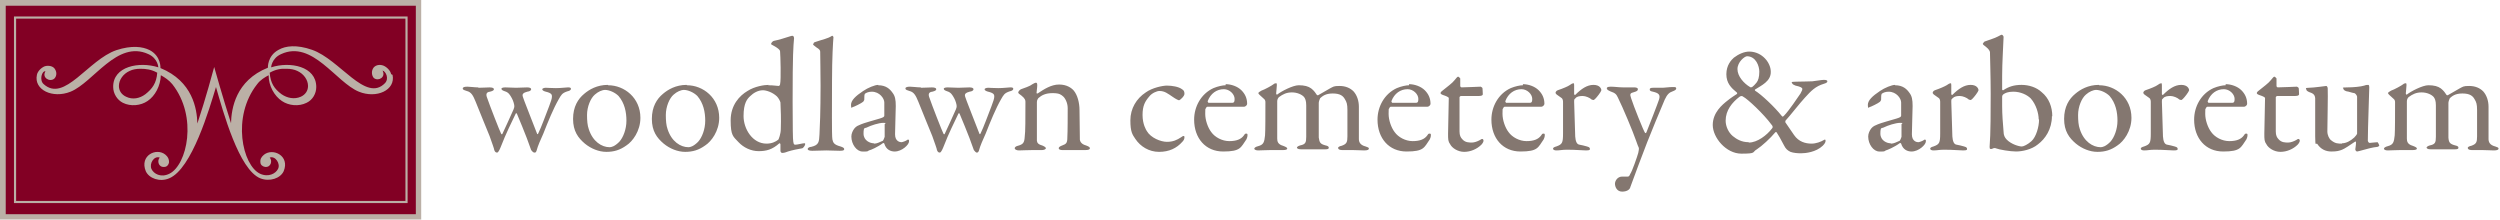 <?xml version="1.0" encoding="UTF-8"?>
<svg id="Layer_1" xmlns="http://www.w3.org/2000/svg" version="1.1" viewBox="0 0 698 61.3">
  <!-- Generator: Adobe Illustrator 29.1.0, SVG Export Plug-In . SVG Version: 2.1.0 Build 142)  -->
  <defs>
    <style>
      .st0 {
        fill: #bbb0a6;
      }

      .st1 {
        fill: #847770;
      }

      .st2 {
        fill: #820024;
      }
    </style>
  </defs>
  <g>
    <rect class="st2" x=".8" y=".8" width="116" height="59.7"/>
    <path class="st0" d="M116.1,1.6v58.2H1.6V1.6h114.4M117.6,0H0v61.3h117.6V0h0Z"/>
  </g>
  <path class="st0" d="M113.2,5.2v50.9H4.5V5.2h108.7M113.8,4.6H3.9v52.1h109.9V4.6h0Z"/>
  <path class="st0" d="M109.2,20.7c-.2-1-1.2-2-2.2-2.4-1.1-.4-2.4-.1-2.9.9-.5,1-.2,2.1.3,2.6,1.3,1,3.4-.3,2.4-2.1.9.2,1.9,2.2.7,3.5-5.4,5.6-12.6-6.6-20.4-9.3-4.3-1.5-7.4-1.1-9.3,0-3.2,1.7-3,5-3,5-9,3.6-10.2,11.4-10.3,15.5-2.3-7.2-4.4-14.6-4.7-15.7h0c0-.1,0-.1,0,0,0,0,0,0,0,0h0c-.3,1.1-2.3,8.6-4.7,15.8-.1-4.1-1.3-11.8-10.3-15.5,0,0,.2-3.3-3-5-2-1-5-1.4-9.3,0-7.9,2.7-14.5,14.7-20.3,9.5-1.3-1.1-.5-3.8.5-3.6-1.1,1.7,1.1,3.1,2.4,2.1.6-.5.9-1.6.3-2.6-.5-1-1.9-1.2-2.9-.9-1,.4-2,1.4-2.2,2.4-.9,4.2,4.4,6.7,9.4,4.7,6.4-2.6,13-14.5,21.7-10.5,2.7,1.2,2.8,3.7,2.8,3.7-5.3-1.7-12.7-.3-12.6,5.5,0,1.8,1.1,3.6,2.7,4.4,2.2,1.1,5,.8,6.9-.5,2.1-1.4,3.6-4.2,3.7-7.2,1.1.6,2.3,1.4,3.2,2.5,7.2,9.1,4.1,22.6-.8,25-2.4,1.2-4.4,0-5-1.3-.7-1.5.7-3.8,2.3-3.2,0,0,0,0,0,0-.8.8-.4,2.8,1.3,2.6.7,0,1.2-.6,1.3-1.3,0-.9-.3-1.5-1-2.1-2.5-2.1-7.3.2-5.5,4.6.9,2,3.9,3.1,6.5,2,6.4-2.6,11.3-19.6,13.1-25.5,2,6.9,6.4,23.1,12.4,25.5,2.6,1,5.6,0,6.5-2,1.8-4.3-3-6.6-5.5-4.6-.7.6-1.1,1.2-1,2.1,0,.7.6,1.2,1.3,1.3,1.7.2,2.1-1.8,1.3-2.6,0,0,0,0,0,0,1.6-.6,3.1,1.8,2.3,3.2-.6,1.2-2.6,2.4-5,1.3-4.9-2.3-8-15.9-.8-25,.9-1.2,2.1-1.9,3.2-2.5,0,3,1.6,5.8,3.7,7.2,1.9,1.3,4.7,1.6,6.9.5,1.7-.8,2.7-2.6,2.7-4.4,0-5.8-7.3-7.2-12.6-5.5,0,0,.1-2.5,2.8-3.7,8.7-4,15.3,7.9,21.7,10.5,4.9,2,10.3-.4,9.4-4.7ZM40.6,26.3c-1.6,1.2-3.6,1.6-5.4.7-1.3-.6-2-1.7-2-3,0-1.7,1.2-3.4,3-4.2.8-.4,1.9-.6,3-.6,1.6,0,3.1.2,4.7,1.1-.2,2.9-1.4,4.5-3.3,6ZM80,19.2c1.1,0,2.2.2,3,.6,1.8.8,3,2.5,3,4.2,0,1.3-.7,2.4-2,3-1.8.8-3.8.4-5.4-.7-2-1.5-3.1-3.1-3.3-6,1.6-.9,3.1-1.2,4.7-1.1Z"/>
  <path class="st1" d="M666.8,26.1c0,.2.3.4,1.6,1.6.4.4.3,1,.3,1.2,0,3.1,0,7.6-.1,8.9-.2,1.9-.4,2.6-1.9,3-.8.2-1.1.5-1.1.7,0,.3.4.5,1.1.5,1,0,1.9-.1,3.4-.1s3.4,0,3.5,0c.6,0,1.2-.1,1.2-.4s-.4-.5-1.2-.8c-1.4-.4-1.6-1.2-1.6-2,0-3.4,0-9.2,0-10.4,0-.5.2-.9.5-1.2,1.1-.8,2.1-1.3,3.6-1.3s2.8.6,3.4,1.3c.3.4.6,1,.6,2.3v8.8c0,1.6-.2,2.1-1.7,2.4-.7.2-.9.5-.9.6s.1.5,1.2.5,2.2,0,3.2,0,2.4,0,3.4,0,1.1-.2,1.1-.5-.4-.5-.9-.6c-1.5-.4-1.8-.8-1.9-2.2,0-1,0-9.4,0-9.7s.3-1.2.4-1.3c.6-.5,1.4-1.3,3.5-1.3s2.9.7,3.4,1.6c.5.8.7,1.4.7,3s0,6.3,0,7.4c0,1.6-.2,2.1-1.6,2.6-.5.1-1,.3-1,.6s.3.6,1.1.6,1.7,0,3,0,2.3.1,3.2.1,1.3-.2,1.3-.5-.3-.4-.9-.6c-1.6-.4-1.9-1.3-1.9-2.1,0-3.7,0-6.6,0-9,0-1.6-.5-3.2-1.5-4.3-.9-.9-2.2-1.5-3.9-1.5s-1.7.2-2.7.7c-.4.2-3.1,1.8-3.3,1.9-.2,0-.3,0-.4-.2-.2-.3-.7-1.1-1.5-1.7-.8-.6-1.9-.9-3.5-.9s-4.9,1.7-6,2.6c-.2.1-.3-.2-.3-.3,0-.4.2-1.7.2-2.4s-.3-.4-.5-.4c0,0-.2,0-.4.2-.5.4-2.5,1.5-3.4,1.8-.5.3-.9.5-.9.8M653.9,40.1c-1.1,0-1.9,0-3-.9-.6-.4-1.1-1.5-1.1-2.5,0-2,.2-10.5.1-12,0-.3-.2-.7-.4-.7s-3.5.5-4.8.5-.8.3-.8.4c0,.4.4.6.8.8.8.3,1.6.5,1.7,1.7,0,2.4,0,7.4,0,10.7s.3,1.6.6,2.1c.9,1.4,2.3,2.1,3.9,2.1s2.2-.2,3-.5c.6-.2,2.4-1.4,3.7-2.3,0,0,.2,0,.2.3,0,.8-.2,1.6-.2,1.9s.3.6.5.6.8-.2,1.6-.4c1-.3,2.9-.8,4.1-.9.2,0,.5-.3.5-.4,0-.1-.4-.9-.5-.9-.5,0-1.9.2-2.2.2s-.5-.5-.5-.6c0-3.7.4-13.6.4-14.9,0-.2,0-.7-.3-.7s-.6,0-1.1.2c-1,.3-3,.5-4.8.5s-1,.2-1,.4c0,.4.6.6.9.7.4,0,1.4.4,2.1.5.3,0,.8.7.8,1v10.3c0,.2-.5.8-.8,1.1-1.1,1-2.3,1.6-3.4,1.6M636,24.4c-.2,0-.4-.2-.4-.4v-2.1c0,0-.4-.5-.6-.5s-.5.4-1,1c-.6.8-2,1.8-3.6,3.1-.1.1-.3.3-.3.5s.3.4.6.5c.9.3,1.7.6,1.7.9,0,1.6-.2,8.3-.2,9.9s0,2.2.6,3c.5,1,2.1,2.1,3.9,2.1s3.6-.8,4.8-2c.3-.3.6-.8.6-1.1s-.2-.5-.3-.5c-.2,0-.3,0-.7.3-.7.4-1.6.7-2.2.7-.9,0-1.9,0-2.7-.9-.5-.5-.8-1.1-.8-2.2,0-2.2,0-8.7,0-9.6,0,0,.2-.3.4-.3h4.9c.3,0,1.2,0,1.2-.5,0-.6-.1-1.8-.1-1.7,0-.1-.4-.4-.5-.4-.2,0-4.5.2-5.5.2M620.9,24.9c1.6,0,3,1.4,3,2.7s-.4,1.1-1.5,1.1c-2.2,0-4.6,0-5.8,0,0,0-.3-.3-.2-.5.8-2.1,2.5-3.3,4.5-3.3M621.4,23.8c-.8,0-2.2.3-3.4.8-3.5,1.6-5.4,5.2-5.4,8.8,0,5.2,3.2,8.9,8.1,8.9s4.9-1.1,6.5-3.4c.1-.2.3-.7.3-1.1s0-.5-.4-.5-.4.3-.6.5c-.8,1.1-2.1,1.6-4.1,1.6s-4-1.1-5-2.5c-1-1.3-1.7-3.4-1.7-5.1s0-1.2.2-1.6c0-.1.2-.4.4-.4,2.1,0,9.7,0,10.2,0s.9-.5.9-.8c0-1.6-.6-2.8-1.6-3.8-1.1-1.1-2.9-1.7-4.4-1.7M598.5,26.1c0,.2.4.4,1.5,1.2.5.3.5.9.5,1.3v8.6c0,2.7-.2,3.1-1.9,3.7-.4.1-.9.3-.9.6s.4.5.9.5c1.1,0,1.6-.2,3-.2,2.6,0,4.2.2,5.3.2s1.1-.2,1.1-.4,0-.5-.8-.7c-.7-.2-1.5-.4-2.1-.5-.8-.1-1.1-1-1.2-2.3,0-.7-.3-8.8-.3-9.7s.1-.6.4-1c.4-.5,1.2-.6,2-.6s2,.5,2.5,1c.1,0,.5.2.6.1.3-.1,1.3-1.3,1.8-2.1.1-.2.3-.5.3-.6,0-.4-.4-1.5-2.2-1.5s-3.4,1.1-5.1,2.8c0,0-.3,0-.3-.2,0-.9,0-1.7,0-2.5s-.2-.5-.4-.5-.4.2-.9.5c-.4.3-1.8.9-3.3,1.4-.5.2-.6.6-.6.8M585.2,25.1c1.2,0,2.8.7,3.8,1.7,1.7,2,2.2,4.5,2.2,6.9s-.9,4.7-2,5.9c-1.3,1.3-2.2,1.5-2.7,1.5-2.2,0-4.7-1.6-5.8-5-.4-1.1-.5-2.5-.5-4,0-2.3,1-4.7,2.2-5.7.9-.8,2-1.3,2.9-1.3M586,23.7c-3,0-5.2,1.3-6.6,2.5-1.7,1.4-3.1,3.6-3.1,7s1.4,5.3,3.3,6.9c1.7,1.4,3.9,2.3,6,2.3s3.8-.5,5.6-1.8c1.7-1.1,3.9-4,3.9-7.7,0-5.6-4.5-9.1-9-9.1M569.3,33.4c0,2-.8,4.8-2.1,6-1,.9-2.2,1.5-2.7,1.5-.8,0-2.9-.6-4.2-1.9-.6-.6-.9-1.3-.9-2.2-.2-2.4-.4-4.8-.4-7.2s0-2.2,0-2.6c0-.3.2-.6.4-.7.4-.3,1.2-.7,2.7-.7,2.1,0,3.9.9,4.9,1.9,1.5,1.7,2.2,4.2,2.2,5.8M573,32.5c0-2.6-.9-5.1-3-6.8-1.4-1.3-3.5-2-5.6-2s-3.6.5-5.1,1.5c0,0-.3,0-.3-.2,0-.5,0-2.7,0-3.9,0-3.6.3-7.8.4-10.8,0-.2-.3-.6-.5-.6s-.5.2-1.1.5c-.9.5-2.4.9-3.7,1.4-.1,0-.5.6-.5.6,0,.2.2.4.9.9.9.7,1.1,1.3,1.1,1.5,0,.6.2,7.3.2,11.5s0,11.4-.3,14.9c0,.3,0,.6.3.6s.4,0,.5-.1c.4-.2.8-.2.9-.1,1,.4,4.1.9,5.7.9s4.3-.5,6.1-2c2-1.5,3.9-4.2,3.9-7.9M539.7,26.1c0,.2.4.4,1.5,1.2.5.3.5.9.5,1.3v8.6c0,2.7-.2,3.1-1.9,3.7-.4.1-.9.3-.9.6s.4.5.9.5c1.1,0,1.6-.2,3-.2,2.6,0,4.2.2,5.3.2s1.1-.2,1.1-.4,0-.5-.8-.7c-.7-.2-1.5-.4-2.1-.5-.8-.1-1.1-1-1.2-2.3,0-.7-.3-8.8-.3-9.7s.1-.6.4-1c.5-.5,1.2-.6,2-.6s2,.5,2.5,1c.1,0,.5.2.6.1.3-.1,1.3-1.3,1.8-2.1.1-.2.3-.5.3-.6,0-.4-.4-1.5-2.2-1.5s-3.4,1.1-5.1,2.8c0,0-.3,0-.3-.2,0-.9,0-1.7,0-2.5s-.2-.5-.4-.5-.4.2-.9.5c-.5.3-1.8.9-3.3,1.4-.5.2-.6.6-.6.8M527.8,40c-.9,0-2.8-.7-2.8-2.7s.4-1.4.9-1.7c1.2-.6,3.4-1.3,4.6-1.3s.4.2.4.4c0,.9,0,2.4,0,3.5,0,0-.3.9-.5,1.1-.9.4-1.7.8-2.4.8M529.1,23.7c-.9,0-2.9.8-4.2,1.7-2.1,1.4-3.4,2.6-3.4,3.9s.3.6.5.6,2.5-1.1,2.9-1.5c0,0,.3-.4.3-.5,0-.9,0-1.7.3-1.8.3-.2.9-.5,1.8-.5,2.2,0,3.5,1.9,3.5,3s0,3.3,0,3.7c0,.3-.3.5-1.3.8-1,.3-4.6,1.3-5.2,1.6-.7.3-1.3.5-1.8,1.1-.5.6-.9,1.5-.9,2.3,0,2.2,1.5,4.2,3.1,4.2s1.3,0,1.8-.3c.4-.1,2.4-.9,4-2.1,0,0,.3.1.3.2.5,1.7,1.8,2.2,2.9,2.2,2,0,4-1.9,4-2.8s0-.3-.1-.4c0-.1-.1-.2-.3-.1-.5.4-1.5.7-1.7.7-.4,0-1.8-.2-1.8-2.2s.2-6.1.2-7.9-.2-2.8-.9-3.7c-.7-1-1.8-2.1-4-2.1M488.2,39.7c-1.9,0-3.3-.8-4.4-1.7-1.2-1-2-2.7-2-4.3,0-2.9,1.8-5.1,3.9-6.7.3-.2.7-.3,1,0,1.2.6,5.7,4.8,7.9,7.8.4.4.4.8.2,1-1.5,2-4.2,4-6.5,4M487.7,15.7c2.6,0,3.5,2.8,3.5,4.3s-.3,2.5-.8,3.1c-.5.6-.8.9-1.2,1.2-.1,0-.4.2-.6,0-1.7-1-3.5-3-3.5-5s2-3.6,2.7-3.6M488.4,14.4c-1.4,0-3,.7-4.3,1.7-.7.6-2.1,2.1-2.1,4.6s1.3,3.8,3,5.2c0,0,0,.2,0,.3-.2.1-2,1.3-2.7,1.9-1.4,1.1-4.1,3.3-4.1,6.8s3.7,8,8,8,2.9-.4,4.3-1.2c1.4-.9,3.8-3.1,5.2-4.8,0,0,.2,0,.3,0,.4.6,1.3,2.1,2.1,3.7.5,1,1,1.4,1.8,1.8.8.3,2,.4,2.9.4,1.3,0,4.2-.3,6.1-2.1.6-.6.8-1,.8-1.4s-.2-.4-.5-.2c-.8.5-2.2,1-3.4,1-1.7,0-3.6-.5-4.9-2.4-.9-1.3-1.7-2.5-2.4-3.5-.1-.1,0-.4,0-.5,1.3-1.4,4-4.9,5.4-6.4,1.8-2,3-3.2,5.3-3.9.7-.2,1-.4,1-.7s-.4-.4-1-.4-2.2.3-3.2.4c-.8,0-2.6.1-4.5.1s-1.1.3-1.1.5.6.5.9.6c1.4.3,1.9.6,1.9.9s0,.4-.5,1.3c-.7,1-3.2,4.8-4.6,6.2-.3.3-.4.4-.7,0-1.9-2.4-5.6-5.9-7.4-7,0,0-.1-.2,0-.3,1.7-1.1,4.5-2.3,4.4-5,0-2.4-2.3-5.5-5.9-5.6M448.7,24.8c0,.3.3.4.9.7,1.5.5,1.7.9,2.1,1.7,1.4,2.8,4.2,9.5,5.1,12.1.2.5.5,1.5.7,1.8.2.4,0,1-.1,1.6-.3,1.1-1.7,5.1-2.2,5.8-.2.4-.3.8-.7.8s-1.4,0-1.6,0c-1.3,0-2,1.2-2,2s.5,2.2,2,2.2,2.2-.7,2.3-1.3c1.4-3.8,3.1-8.4,4.7-12.5,1-2.6,3.5-8.6,4.9-11.9.7-1.5,1.3-2,2.2-2.3.5-.2,1-.4,1-.8s-.3-.4-.9-.4c-1.2,0-2.2.2-2.8.2s-1.8,0-2.6,0-1.1.1-1.1.5.4.5.9.6c1.7.4,2.1.9,1.7,2.2-.2.7-3,7.9-3.5,9.1-.1.3-.3.3-.4.2-.4-.5-3.2-7.5-3.9-9.7-.4-1.2-.3-1.4.9-1.7.7-.2,1-.4,1-.8s-.6-.5-1-.5c-.5,0-1.9,0-3.1,0s-2.4-.2-3.5-.2-1.1.4-1.1.5M434.4,26.1c0,.2.4.4,1.5,1.2.5.3.5.9.5,1.3v8.6c0,2.7-.2,3.1-1.9,3.7-.4.1-.9.3-.9.6s.4.5.9.5c1.1,0,1.6-.2,3-.2,2.6,0,4.2.2,5.3.2s1.1-.2,1.1-.4,0-.5-.8-.7c-.7-.2-1.5-.4-2.1-.5-.8-.1-1.1-1-1.2-2.3,0-.7-.3-8.8-.3-9.7s.1-.6.4-1c.4-.5,1.2-.6,2-.6s2,.5,2.5,1c.1,0,.5.2.6.1.3-.1,1.3-1.3,1.8-2.1.1-.2.3-.5.3-.6,0-.4-.4-1.5-2.2-1.5s-3.4,1.1-5.1,2.8c0,0-.3,0-.3-.2,0-.9,0-1.7,0-2.5s-.2-.5-.4-.5-.4.2-.9.5c-.4.3-1.8.9-3.3,1.4-.5.2-.6.6-.6.8M424.8,24.9c1.6,0,3,1.4,3,2.7s-.4,1.1-1.5,1.1c-2.2,0-4.6,0-5.8,0,0,0-.3-.3-.2-.5.8-2.1,2.5-3.3,4.5-3.3M425.2,23.8c-.8,0-2.2.3-3.4.8-3.5,1.6-5.4,5.2-5.4,8.8,0,5.2,3.2,8.9,8.1,8.9s4.9-1.1,6.5-3.4c.1-.2.3-.7.3-1.1s0-.5-.4-.5-.4.3-.6.5c-.8,1.1-2.1,1.6-4.1,1.6s-4-1.1-5-2.5c-1-1.3-1.7-3.4-1.7-5.1s0-1.2.2-1.6c0-.1.2-.4.4-.4,2.1,0,9.7,0,10.2,0s.9-.5.9-.8c0-1.6-.6-2.8-1.6-3.8-1.1-1.1-2.9-1.7-4.4-1.7M408.1,24.4c-.2,0-.4-.2-.4-.4v-2.1c0,0-.4-.5-.6-.5s-.5.4-1,1c-.6.8-2,1.8-3.6,3.1-.1.1-.3.3-.3.5s.3.4.6.5c.9.3,1.7.6,1.7.9,0,1.6-.2,8.3-.2,9.9s0,2.2.6,3c.5,1,2.1,2.1,3.9,2.1s3.6-.8,4.8-2c.3-.3.6-.8.6-1.1s-.2-.5-.3-.5c-.2,0-.3,0-.7.3-.7.4-1.6.7-2.2.7-.9,0-1.9,0-2.7-.9-.5-.5-.8-1.1-.8-2.2,0-2.2,0-8.7,0-9.6,0,0,.2-.3.4-.3h4.9c.3,0,1.2,0,1.2-.5,0-.6-.1-1.8-.1-1.7,0-.1-.4-.4-.5-.4-.2,0-4.5.2-5.5.2M393,24.9c1.6,0,3,1.4,3,2.7s-.4,1.1-1.5,1.1c-2.2,0-4.6,0-5.8,0,0,0-.3-.3-.2-.5.8-2.1,2.5-3.3,4.5-3.3M393.4,23.8c-.8,0-2.2.3-3.4.8-3.5,1.6-5.4,5.2-5.4,8.8,0,5.2,3.2,8.9,8.1,8.9s4.9-1.1,6.5-3.4c.1-.2.3-.7.3-1.1s0-.5-.4-.5-.4.3-.6.5c-.8,1.1-2.1,1.6-4.1,1.6s-4-1.1-5-2.5c-1-1.3-1.7-3.4-1.7-5.1s0-1.2.2-1.6c0-.1.2-.4.4-.4,2.1,0,9.7,0,10.2,0s.9-.5.9-.8c0-1.6-.6-2.8-1.6-3.8-1.1-1.1-2.9-1.7-4.4-1.7M351.4,26.1c0,.2.3.4,1.6,1.6.4.4.3,1,.3,1.2,0,3.1,0,7.6-.1,8.9-.2,1.9-.4,2.6-1.9,3-.8.2-1.1.5-1.1.7,0,.3.5.5,1.1.5,1,0,1.9-.1,3.4-.1s3.4,0,3.5,0c.6,0,1.2-.1,1.2-.4s-.4-.5-1.2-.8c-1.4-.4-1.6-1.2-1.6-2,0-3.4,0-9.2,0-10.4,0-.5.2-.9.5-1.2,1.1-.8,2.1-1.3,3.6-1.3s2.8.6,3.4,1.3c.3.4.6,1,.6,2.3v8.8c0,1.6-.2,2.1-1.7,2.4-.7.2-.9.5-.9.6s.1.5,1.2.5,2.2,0,3.2,0,2.4,0,3.4,0,1.1-.2,1.1-.5-.4-.5-.9-.6c-1.5-.4-1.7-.8-1.9-2.2,0-1,0-9.4,0-9.7s.3-1.2.4-1.3c.6-.5,1.4-1.3,3.5-1.3s2.9.7,3.4,1.6c.5.8.7,1.4.7,3s0,6.3,0,7.4c0,1.6-.2,2.1-1.6,2.6-.5.1-1,.3-1,.6s.3.6,1.1.6,1.7,0,3,0,2.3.1,3.2.1,1.3-.2,1.3-.5-.3-.4-.9-.6c-1.6-.4-1.9-1.3-1.9-2.1,0-3.7,0-6.6,0-9,0-1.6-.5-3.2-1.5-4.3-.9-.9-2.2-1.5-3.9-1.5s-1.7.2-2.7.7c-.4.2-3.1,1.8-3.3,1.9-.2,0-.3,0-.4-.2-.2-.3-.7-1.1-1.5-1.7-.8-.6-1.9-.9-3.5-.9s-4.9,1.7-6,2.6c-.2.1-.3-.2-.3-.3,0-.4.2-1.7.2-2.4s-.3-.4-.5-.4c0,0-.2,0-.4.2-.5.4-2.5,1.5-3.4,1.8-.5.3-.9.5-.9.8M341.7,24.9c1.6,0,3,1.4,3,2.7s-.4,1.1-1.5,1.1c-2.2,0-4.6,0-5.8,0,0,0-.3-.3-.2-.5.8-2.1,2.5-3.3,4.5-3.3M342.2,23.8c-.8,0-2.2.3-3.4.8-3.5,1.6-5.4,5.2-5.4,8.8,0,5.2,3.2,8.9,8.1,8.9s4.9-1.1,6.5-3.4c.1-.2.3-.7.3-1.1s0-.5-.4-.5-.4.3-.6.5c-.8,1.1-2.1,1.6-4.1,1.6s-4-1.1-5-2.5c-1-1.3-1.7-3.4-1.7-5.1s0-1.2.2-1.6c0-.1.2-.4.4-.4,2.1,0,9.7,0,10.2,0s.9-.5.9-.8c0-1.6-.6-2.8-1.6-3.8-1.1-1.1-2.9-1.7-4.4-1.7M325.8,23.9c-1.2,0-4.1.6-5.9,1.9-2.6,1.7-4.3,4.5-4.3,7.8s.6,4,1.4,5.2c1.4,2.1,3.8,3.6,6.6,3.6s4.9-1,6.5-2.8c.4-.4.6-.8.6-1.3s-.4-.4-.9,0c-1.2.8-2.3,1.3-4,1.3s-4.5-1.1-5.6-3c-.2-.3-1.2-1.9-1.2-4.5s.7-3.8,1.9-5.2c.7-.9,2.1-1.5,2.8-1.5,1.5,0,2.3.7,3.8,1.7.7.5,1.5.9,1.7.9s1.5-1.1,1.5-1.8-.2-1-.7-1.3c-.9-.7-2.8-1-4.2-1M284.3,25.9c0,.1.3.4.9.8,1,.8,1.1,1.3,1.1,1.7,0,4.6,0,8.5-.2,9.8-.1,1.6-.4,2.1-1.9,2.5-.5.1-.9.4-.9.7s.5.6,1.2.6,2.1-.1,3.7-.1,2.2,0,2.7,0,1.1-.2,1.1-.5-.4-.5-.8-.7c-1.4-.4-1.6-.8-1.7-1.4,0-.5,0-10.2,0-10.8s.3-.9.4-1.1c.9-.8,2-1.4,4-1.4s2.4.5,2.9.9c.5.4,1.3,1.7,1.3,3.3s0,6.7-.1,8.2c0,1.5-.3,1.8-1.4,2.2-.5.2-1,.4-1,.8s.6.5,1,.5c.6,0,2,0,3.1,0s2.3,0,3.3,0,1.3-.2,1.3-.5-.3-.5-1.1-.8c-1.1-.3-1.6-.9-1.7-1.6,0-.6-.1-7.3-.1-8.2,0-2.2-.6-4.3-1.6-5.5-.6-.7-1.9-1.7-4.1-1.7s-4.2,1.3-6,2.5c0,0-.3,0-.3-.1,0-.4.2-1.5.2-2.2s-.2-.7-.4-.7-.6.2-1.1.5c-.6.5-2.2,1-3,1.3-.3.1-.8.6-.8.9M257.1,24.4c-1,0-2.3-.2-3-.2s-1.3.1-1.3.5.5.5,1.1.7c1.3.3,1.8,1.3,2.5,3,.9,2.2,3.5,8.7,3.9,9.6.7,2,1.3,3.6,1.3,3.9.2.5.4.7.8.7s.9-1.3,1.1-1.8c1.3-3.4,3-6.8,4.1-9.1,0-.1.3-.1.3,0,.8,1.8,2.2,5.4,2.8,6.9.4,1.1,1,2.8,1.2,3.3.3.4.6.7.8.7s.4,0,.6-.5c.4-1.5,1.1-3,1.9-4.8,1.3-3.3,2.8-7,4.3-9.6.7-1.2.9-1.7,2.4-2.2.5-.1,1-.3,1-.7s-.4-.4-.9-.4-1.8.2-3.3.2-2.3-.1-2.8-.1-1,.2-1,.4c0,.4.6.6,1,.7,1.7.4,1.7.9,1.7,1.4s-.3,1.4-.8,2.7c-.9,2.3-2.2,5.9-3,7.5-.1.3-.3.4-.4,0-.9-2.2-3.2-8.3-3.5-9-.3-.9-.5-1.3-.5-1.6s.1-.7,1.3-1c.8-.1,1.1-.4,1.1-.7s-.4-.5-1.1-.5c-1,0-2.3.1-3.1.1s-2.4-.1-3-.1-1.1.1-1.1.4.4.5,1,.7c1,.3,1.4,1,1.9,1.9.4.7.7,1.8.7,2.2,0,.2,0,.4-.2.9-.9,2-2.6,5.8-3.1,6.8,0,.2-.3.3-.4,0-.3-.5-3.3-8.2-3.9-10-.4-1-.2-1.6.8-1.7.8-.2,1.1-.4,1.1-.7s-.4-.5-1.2-.5-2,.1-3.1.1M243.9,40c-.9,0-2.8-.7-2.8-2.7s.4-1.4.9-1.7c1.2-.6,3.4-1.3,4.6-1.3s.4.2.4.4c0,.9,0,2.4,0,3.5,0,0-.3.9-.5,1.1-.9.4-1.7.8-2.4.8M245.2,23.7c-.9,0-2.9.8-4.2,1.7-2.1,1.4-3.4,2.6-3.4,3.9s.3.6.5.6,2.5-1.1,2.9-1.5c0,0,.3-.4.3-.5,0-.9,0-1.7.3-1.8.3-.2.9-.5,1.8-.5,2.2,0,3.5,1.9,3.5,3s0,3.3,0,3.7c0,.3-.3.5-1.3.8-1,.3-4.6,1.3-5.2,1.6-.7.3-1.3.5-1.8,1.1-.5.6-.9,1.5-.9,2.3,0,2.2,1.5,4.2,3.1,4.2s1.3,0,1.8-.3c.5-.1,2.4-.9,4-2.1,0,0,.3.1.3.2.5,1.7,1.8,2.2,2.9,2.2,2,0,4-1.9,4-2.8s0-.3-.1-.4c0-.1-.1-.2-.3-.1-.5.4-1.5.7-1.7.7-.4,0-1.8-.2-1.8-2.2s.2-6.1.2-7.9-.2-2.8-.9-3.7c-.7-1-1.8-2.1-4-2.1M227,12.3c0,.2.1.3.9.9,1,.6,1.1.9,1.1,1.3,0,1.3.1,6.1.1,9.4,0,7.1-.2,11.9-.3,13.6-.1,2.2-.2,3-2.3,3.5-.5,0-1,.3-1,.6s.4.5,1.3.5,2.9-.1,3.9-.1,2.7.1,3.8.1,1.2-.2,1.2-.5-.4-.5-1-.7c-1.9-.5-2.1-1.1-2.3-2-.2-1.2-.1-9.8-.1-16.3s.3-11.1.4-12.2c0-.2-.3-.5-.4-.4-1.2.8-2.6,1-4.6,1.7-.5.1-.6.4-.6.6M213,25.2c.9,0,2.6.5,3.9,1.7.5.5.9,1.3,1,1.7.1,2.1.2,4.6.1,7.4,0,1.4-.6,2.9-.7,3-.8.6-1.8,1.1-3.3,1.1-3.9,0-6.4-4.1-6.4-7.7s1-4.8,1.9-5.6c.8-.8,2.1-1.6,3.5-1.6M214.6,23.7c-1.2,0-3.9.4-5.9,1.7-2.2,1.3-4.7,3.9-4.7,8.2s.7,4.5,2.2,6.1c1.4,1.5,3.5,2.5,5.6,2.5s3.8-.4,5.8-2.2c0,0,.3,0,.3.3,0,.6,0,1.4,0,1.8s.3.6.5.6.6,0,1.6-.4c.9-.3,3.2-.8,4-.9.2,0,.8-.8.8-1.1s0-.3-.3-.3c-.4,0-1.9.4-2.4.4s-.6-.2-.7-1.8c0-.9-.1-1.2-.1-10.2,0-13.7.2-15.3.4-17.7,0-.4-.2-.7-.4-.7s-.3,0-.6.1c-1.2.4-3.5,1.1-4.6,1.3-.3,0-.8.6-.8.8s0,.2.4.4c2.1,1.1,2.1,1.6,2.1,1.8.1,1.1.3,7.9,0,9.1,0,.2-.2.5-.4.5-.5,0-1.3-.2-2.9-.2M190.9,25.1c1.2,0,2.8.7,3.8,1.7,1.7,2,2.2,4.5,2.2,6.9s-.9,4.7-2,5.9c-1.3,1.3-2.2,1.5-2.7,1.5-2.2,0-4.7-1.6-5.8-5-.4-1.1-.5-2.5-.5-4,0-2.3,1-4.7,2.2-5.7.9-.8,2-1.3,2.9-1.3M191.7,23.7c-3,0-5.2,1.3-6.6,2.5-1.7,1.4-3.1,3.6-3.1,7s1.4,5.3,3.3,6.9c1.7,1.4,3.9,2.3,6,2.3s3.8-.5,5.6-1.8c1.7-1.1,3.9-4,3.9-7.7,0-5.6-4.5-9.1-9-9.1M168.9,25.1c1.2,0,2.8.7,3.8,1.7,1.7,2,2.2,4.5,2.2,6.9s-.9,4.7-2,5.9c-1.3,1.3-2.2,1.5-2.7,1.5-2.2,0-4.7-1.6-5.8-5-.4-1.1-.5-2.5-.5-4,0-2.3,1-4.7,2.2-5.7.9-.8,2-1.3,2.9-1.3M169.7,23.7c-3,0-5.2,1.3-6.6,2.5-1.7,1.4-3.1,3.6-3.1,7s1.4,5.3,3.3,6.9c1.7,1.4,3.9,2.3,6,2.3s3.8-.5,5.6-1.8c1.7-1.1,3.9-4,3.9-7.7,0-5.6-4.5-9.1-9-9.1M133.5,24.4c-1,0-2.3-.2-3-.2s-1.3.1-1.3.5.5.5,1.1.7c1.3.3,1.8,1.3,2.5,3,.9,2.2,3.5,8.7,3.9,9.6.7,2,1.3,3.6,1.3,3.9.2.5.4.7.8.7s.9-1.3,1.1-1.8c1.3-3.4,3-6.8,4.1-9.1,0-.1.3-.1.3,0,.8,1.8,2.2,5.4,2.8,6.9.4,1.1,1,2.8,1.2,3.3.3.4.6.7.9.7s.4,0,.6-.5c.4-1.5,1.1-3,1.9-4.8,1.3-3.3,2.8-7,4.3-9.6.7-1.2.9-1.7,2.4-2.2.5-.1,1-.3,1-.7s-.4-.4-.9-.4-1.8.2-3.3.2-2.3-.1-2.8-.1-1,.2-1,.4c0,.4.6.6,1,.7,1.7.4,1.7.9,1.7,1.4s-.3,1.4-.8,2.7c-.9,2.3-2.2,5.9-3,7.5-.1.3-.3.4-.4,0-.9-2.2-3.2-8.3-3.5-9-.3-.9-.5-1.3-.5-1.6s.1-.7,1.3-1c.8-.1,1.1-.4,1.1-.7s-.4-.5-1.1-.5c-1,0-2.3.1-3.1.1s-2.4-.1-3-.1-1.1.1-1.1.4.4.5,1,.7c1,.3,1.4,1,1.9,1.9.4.7.7,1.8.7,2.2,0,.2,0,.4-.2.9-.9,2-2.6,5.8-3.1,6.8,0,.2-.3.3-.4,0-.3-.5-3.3-8.2-3.9-10-.4-1-.2-1.6.8-1.7.8-.2,1.1-.4,1.1-.7s-.4-.5-1.2-.5-2,.1-3.1.1"/>
</svg>